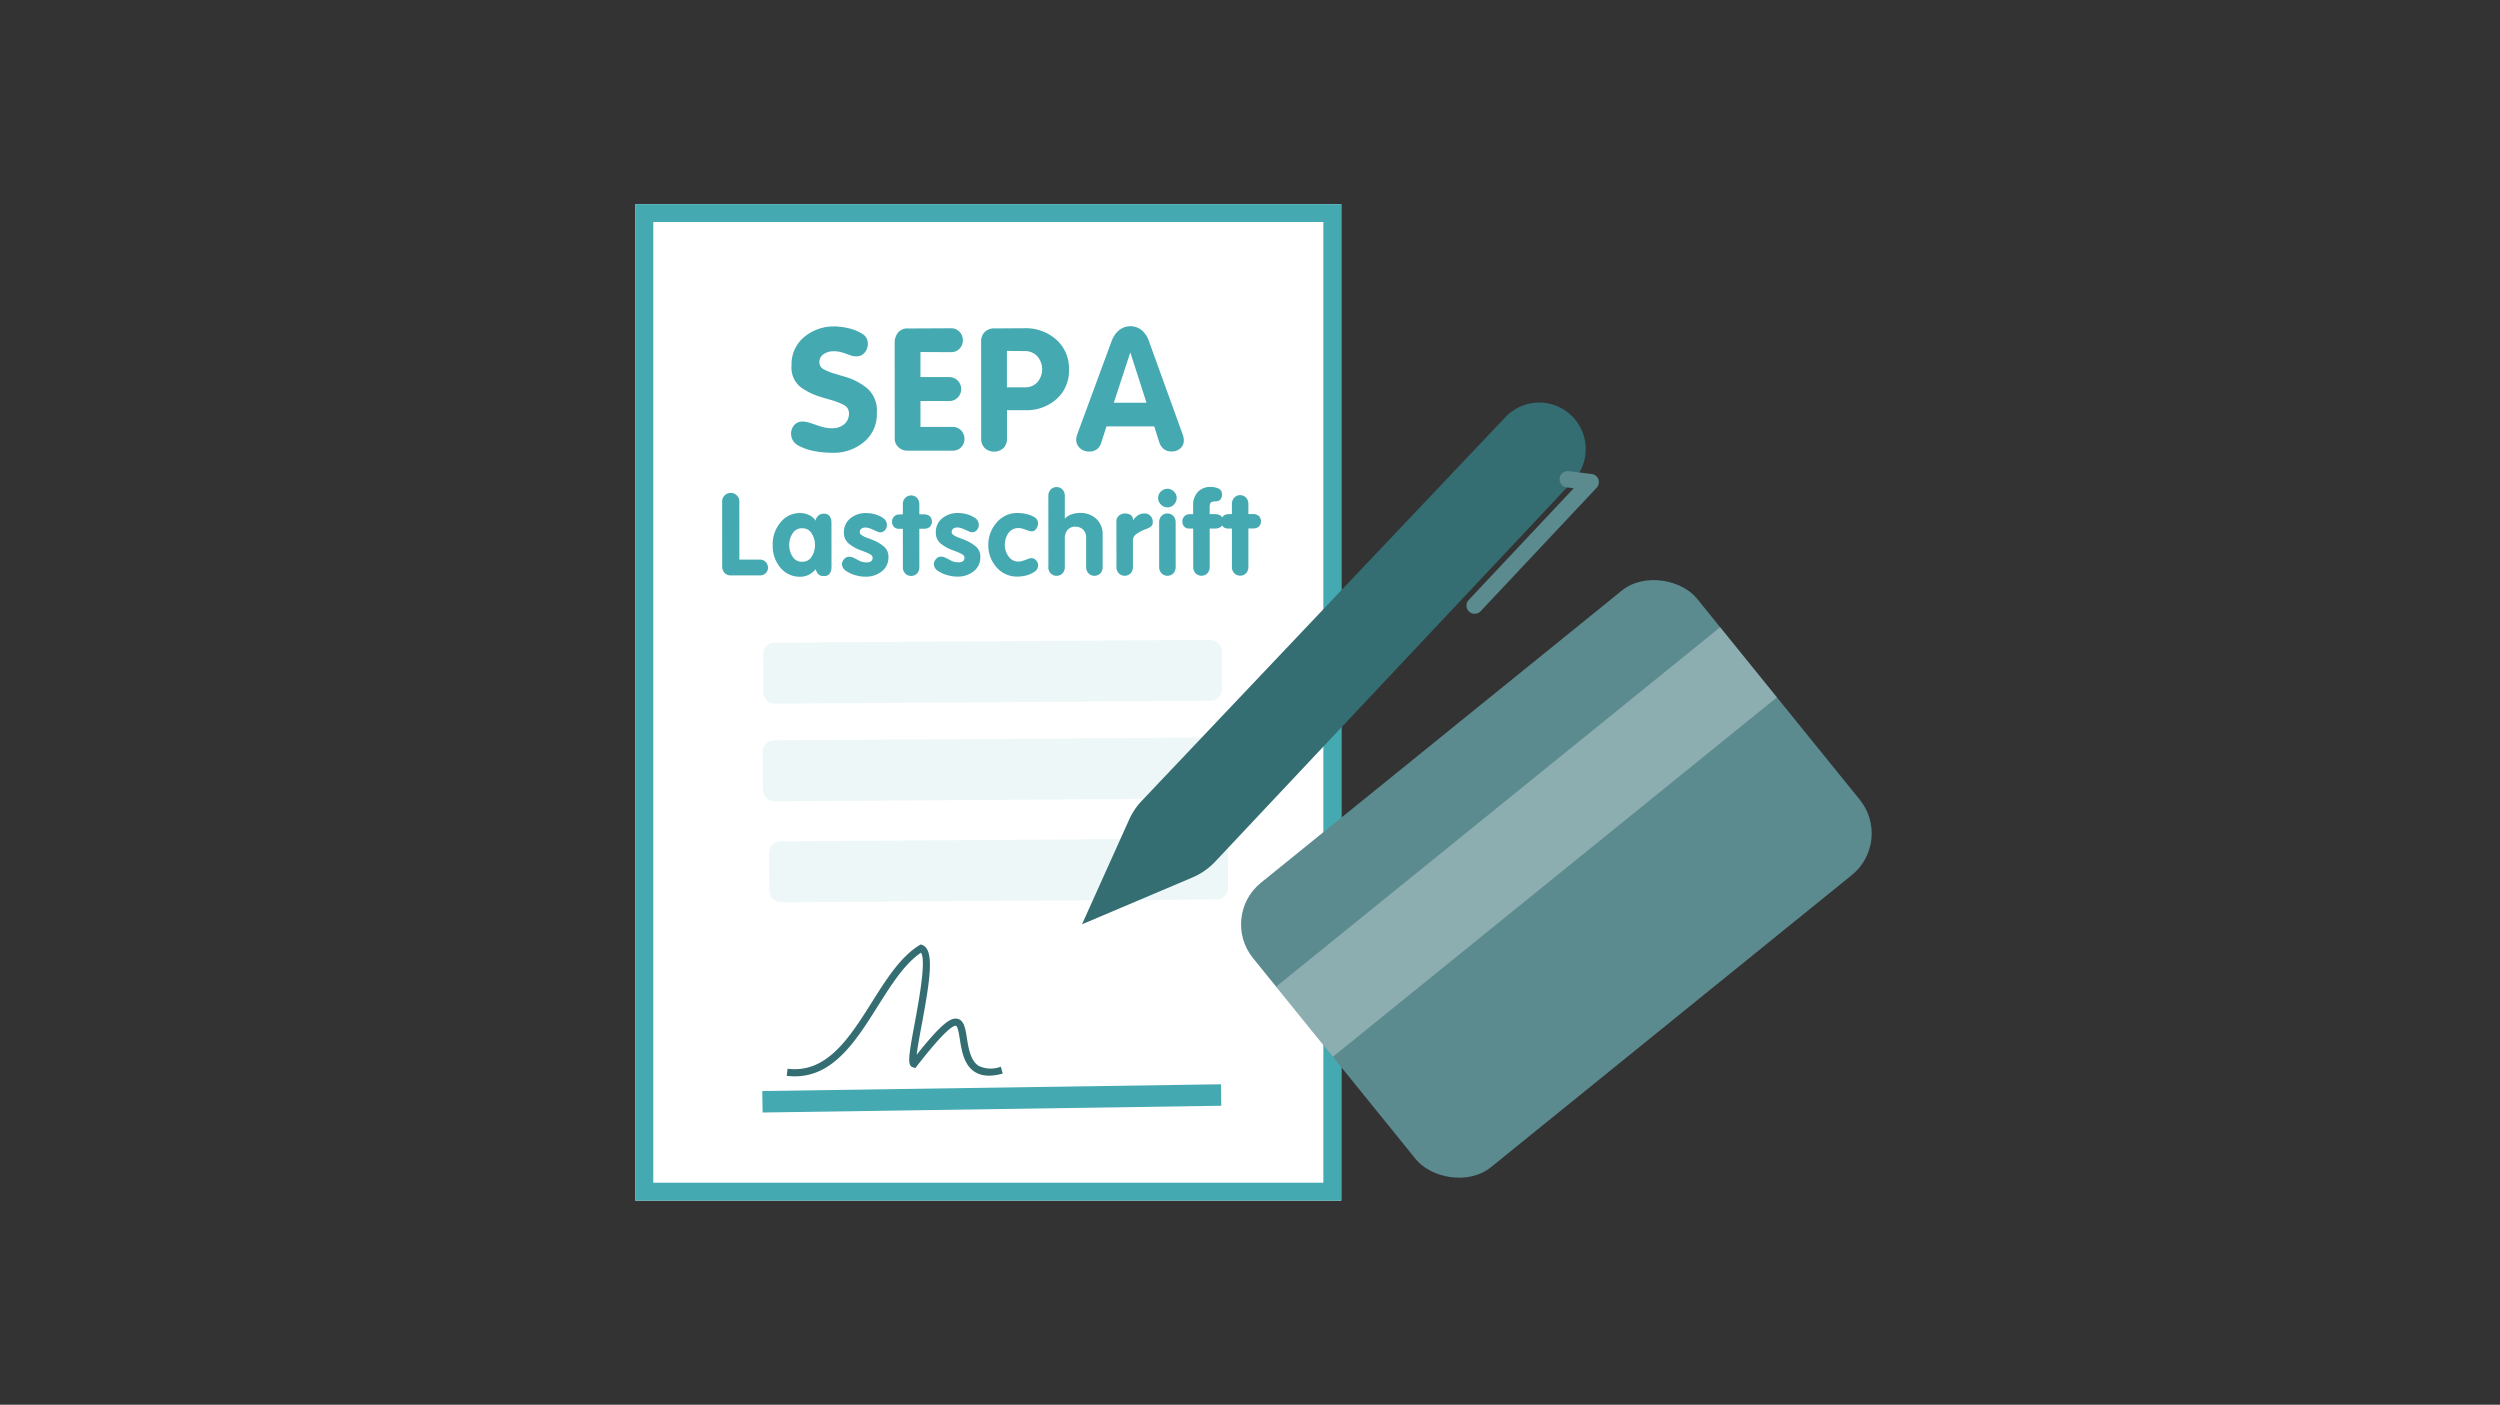 <svg xmlns="http://www.w3.org/2000/svg" xmlns:xlink="http://www.w3.org/1999/xlink" width="420" height="236" viewBox="0 0 420 236">
  <rect x="0" y="0" width="420" height="236" fill="#333333" stroke="none"/>
  <defs>
    <clipPath id="clip-path">
      <rect id="Rechteck_5215" data-name="Rechteck 5215" width="420" height="236" transform="translate(1185 316)" fill="#fff" opacity="0.43"/>
    </clipPath>
    <clipPath id="clip-path-2">
      <rect id="Rechteck_5214" data-name="Rechteck 5214" width="243.716" height="236" fill="none"/>
    </clipPath>
    <clipPath id="clip-path-3">
      <rect id="Rechteck_5211" data-name="Rechteck 5211" width="118.588" height="167.419" fill="none"/>
    </clipPath>
    <clipPath id="clip-path-4">
      <rect id="Rechteck_5208" data-name="Rechteck 5208" width="77.108" height="10.71" fill="none"/>
    </clipPath>
  </defs>
  <g id="Gruppe_4034" data-name="Gruppe 4034" transform="translate(-1185 -316)" clip-path="url(#clip-path)">
    <g id="Gruppe_9340" data-name="Gruppe 9340" transform="translate(1275.594 316)">
      <g id="Gruppe_9339" data-name="Gruppe 9339" clip-path="url(#clip-path-2)">
        <g id="Gruppe_9342" data-name="Gruppe 9342" transform="translate(-60.906 -31.886)">
          <g id="Gruppe_9341" data-name="Gruppe 9341" transform="translate(77.055 66.177)">
            <rect id="Rechteck_5207" data-name="Rechteck 5207" width="118.588" height="167.419" fill="#fff"/>
            <g id="Gruppe_9336" data-name="Gruppe 9336">
              <g id="Gruppe_9335" data-name="Gruppe 9335" clip-path="url(#clip-path-3)">
                <path id="Rechteck_5197" data-name="Rechteck 5197" d="M-6.5-6.5h124.6V166.937H-6.5ZM112.091-.482H-.483v161.4H112.091Z" transform="translate(3.49 3.49)" fill="#44a9b1"/>
                <path id="Pfad_21756" data-name="Pfad 21756" d="M70.41,188.475q.462.029,1.126.1a11.235,11.235,0,0,1,1.386.244,7.466,7.466,0,0,1,2.166.893,1.879,1.879,0,0,1,.983,1.674,2.312,2.312,0,0,1-.518,1.487,1.716,1.716,0,0,1-1.414.651,3.138,3.138,0,0,1-.419-.028,2.822,2.822,0,0,1-.418-.087q-.2-.086-.419-.158c-.144-.048-.293-.1-.448-.158a9.541,9.541,0,0,0-.968-.3,4.725,4.725,0,0,0-1.169-.129,2.919,2.919,0,0,0-1.646.478,1.571,1.571,0,0,0-.721,1.4,1.289,1.289,0,0,0,.752,1.169,8.758,8.758,0,0,0,1.877.735q.52.172,1.069.331t1.126.331a10.579,10.579,0,0,1,3.322,1.889,5.008,5.008,0,0,1,1.5,4.055,5.962,5.962,0,0,1-2.19,4.881,7.968,7.968,0,0,1-5.2,1.795q-.578,0-1.357-.057a15.62,15.62,0,0,1-1.588-.2,9.154,9.154,0,0,1-2.8-.936,2.236,2.236,0,0,1-.753-3.449,1.764,1.764,0,0,1,1.414-.608,3.533,3.533,0,0,1,1.069.172q.548.173,1.155.375a12.3,12.3,0,0,0,1.271.4,5.364,5.364,0,0,0,1.357.172,3.083,3.083,0,0,0,2.194-.709,2.338,2.338,0,0,0,.749-1.776,1.55,1.55,0,0,0-.925-1.458,12.187,12.187,0,0,0-2.253-.85l-.809-.23q-.4-.115-.837-.259a10.924,10.924,0,0,1-3.322-1.643,4.169,4.169,0,0,1-1.5-3.608,5.883,5.883,0,0,1,2.133-4.795A7.658,7.658,0,0,1,70.41,188.5Z" transform="translate(-37.014 -167.947)" fill="#44a9b1"/>
                <path id="Pfad_21757" data-name="Pfad 21757" d="M100.776,207.589l-.013-15.88a2.809,2.809,0,0,1,.547-1.776,2.02,2.02,0,0,1,1.7-.709l7.16-.035a1.952,1.952,0,0,1,1.546.648,2.128,2.128,0,0,1,.506,1.371v.087a2.075,2.075,0,0,1-.547,1.314,1.891,1.891,0,0,1-1.5.593l-5.081-.025,0,4.215,4.735,0a2.033,2.033,0,0,1,1.589.648,2.087,2.087,0,0,1,.521,1.371v.087a2.047,2.047,0,0,1-.562,1.314,1.973,1.973,0,0,1-1.544.593l-4.735,0,0,4.359,5.342,0a1.948,1.948,0,0,1,1.545.648,2.126,2.126,0,0,1,.507,1.371v.087a2.019,2.019,0,0,1-.548,1.3,1.914,1.914,0,0,1-1.5.579l-7.449.006a2.27,2.27,0,0,1-1.589-.576,2,2,0,0,1-.636-1.558Z" transform="translate(-57.202 -168.331)" fill="#44a9b1"/>
                <path id="Pfad_21758" data-name="Pfad 21758" d="M132.152,207.65l-.013-16.226a2.225,2.225,0,0,1,.59-1.6,2.184,2.184,0,0,1,1.66-.622l5.111-.033a7.691,7.691,0,0,1,5.285,1.93,6.414,6.414,0,0,1,2.112,4.993,6.285,6.285,0,0,1-2.118,5,7.5,7.5,0,0,1-5.094,1.852l-3.2,0,0,4.716a2.161,2.161,0,0,1-.62,1.668,2.358,2.358,0,0,1-3.089,0,2.137,2.137,0,0,1-.622-1.645Zm4.324-8.55,2.945,0a2.714,2.714,0,0,0,2.165-.854,3.343,3.343,0,0,0,0-4.36,2.8,2.8,0,0,0-2.166-.879l-2.945-.026Z" transform="translate(-74.055 -168.319)" fill="#44a9b1"/>
                <path id="Pfad_21759" data-name="Pfad 21759" d="M166.863,206.53l5.791-15.712a4.11,4.11,0,0,1,1.182-1.676,3.031,3.031,0,0,1,3.84-.018,4.057,4.057,0,0,1,1.156,1.717l5.672,15.673a3.252,3.252,0,0,1,.188.664,3.17,3.17,0,0,1,.044.433,1.72,1.72,0,0,1-.591,1.357,2.052,2.052,0,0,1-1.4.521,2.074,2.074,0,0,1-1.386-.417,2.456,2.456,0,0,1-.723-1.053l-.869-2.742-8.027.006-.864,2.686a2.244,2.244,0,0,1-.692,1.112,2.075,2.075,0,0,1-1.385.42,2.19,2.19,0,0,1-1.5-.562,1.827,1.827,0,0,1-.636-1.428,2.471,2.471,0,0,1,.029-.4,1.532,1.532,0,0,1,.086-.318.542.542,0,0,0,.044-.13.2.2,0,0,1,.043-.1Zm6.116-5.231,5.486,0-2.692-8.371h-.058Z" transform="translate(-92.598 -167.933)" fill="#44a9b1"/>
                <path id="Pfad_21760" data-name="Pfad 21760" d="M38.156,261.28l-.009-10.755a1.43,1.43,0,0,1,.413-1.1,1.447,1.447,0,0,1,2.474,1.116l.008,9.66,3.426,0a1.307,1.307,0,0,1,.982.385,1.471,1.471,0,0,1,.385.788.337.337,0,0,1,.019.106v.125a1.32,1.32,0,0,1-1.384,1.253l-4.812,0a1.439,1.439,0,0,1-1.108-.423,1.605,1.605,0,0,1-.4-1.137Z" transform="translate(-23.569 -200.478)" fill="#44a9b1"/>
                <path id="Pfad_21761" data-name="Pfad 21761" d="M66.371,258.158l.006,6.865q0,.154,0,.308a3.069,3.069,0,0,1-.019.328,1.772,1.772,0,0,1-.318.81,1.142,1.142,0,0,1-.991.367,1.16,1.16,0,0,1-.885-.307,2.03,2.03,0,0,1-.443-.846,3.676,3.676,0,0,1-1.192.954,3.259,3.259,0,0,1-1.443.319,4.179,4.179,0,0,1-3.264-1.492,5.572,5.572,0,0,1-1.321-3.827,5.65,5.65,0,0,1,1.334-3.839,4.143,4.143,0,0,1,3.242-1.545,3.588,3.588,0,0,1,1.473.311,2.783,2.783,0,0,1,1.166.976,1.261,1.261,0,0,1,.442-.842,1.315,1.315,0,0,1,.885-.333,1.128,1.128,0,0,1,.991.375,1.845,1.845,0,0,1,.318.819,3.07,3.07,0,0,1,.019.328v.27Zm-7.1,3.467v.183a.922.922,0,0,0,.019.183,3.424,3.424,0,0,0,.608,1.674,1.779,1.779,0,0,0,1.57.768,1.718,1.718,0,0,0,1.52-.771,3.472,3.472,0,0,0,.595-1.675.921.921,0,0,0,.019-.183c0-.057,0-.112,0-.163s0-.131-.01-.2-.01-.144-.01-.221a3.517,3.517,0,0,0-.617-1.655,1.713,1.713,0,0,0-1.5-.749,1.775,1.775,0,0,0-1.549.752,3.457,3.457,0,0,0-.624,1.656c0,.077,0,.151-.009.221s-.01.138-.01.2Z" transform="translate(-33.427 -204.353)" fill="#44a9b1"/>
                <path id="Pfad_21762" data-name="Pfad 21762" d="M89.18,258.255a1.316,1.316,0,0,1-.317.876,1.023,1.023,0,0,1-.817.376,1.267,1.267,0,0,1-.481-.125q-.289-.125-.616-.279c-.129-.051-.257-.106-.385-.163a3.053,3.053,0,0,0-.385-.144c-.1-.025-.206-.048-.308-.067a1.613,1.613,0,0,0-.308-.029,1.2,1.2,0,0,0-.654.183.644.644,0,0,0-.289.587.605.605,0,0,0,.309.5,4.218,4.218,0,0,0,.77.4l.645.24q.336.125.683.279a6.611,6.611,0,0,1,1.656,1.009,2.234,2.234,0,0,1,.753,1.819,2.92,2.92,0,0,1-1.076,2.311,4.258,4.258,0,0,1-2.867.926,5.082,5.082,0,0,1-.606-.038,5.228,5.228,0,0,1-.626-.115,5.479,5.479,0,0,1-1.82-.73,1.474,1.474,0,0,1-.819-1.231,1.12,1.12,0,0,1,.029-.231.719.719,0,0,1,.106-.25,1.542,1.542,0,0,1,.4-.52.969.969,0,0,1,.654-.231,1.662,1.662,0,0,1,.616.106,3.319,3.319,0,0,1,.52.259.546.546,0,0,1,.106.048.5.5,0,0,0,.106.048,4.142,4.142,0,0,0,.674.337,2.3,2.3,0,0,0,.847.143,1.352,1.352,0,0,0,.866-.2.738.738,0,0,0,.23-.587.586.586,0,0,0-.3-.491,4.42,4.42,0,0,0-.761-.394q-.289-.115-.645-.249t-.7-.269a6.469,6.469,0,0,1-1.656-1.019,2.263,2.263,0,0,1-.752-1.828,2.916,2.916,0,0,1,1.057-2.339,4.03,4.03,0,0,1,2.694-.9q.269,0,.558.028a4.265,4.265,0,0,1,.6.106,4.49,4.49,0,0,1,1.588.643,1.413,1.413,0,0,1,.723,1.222Z" transform="translate(-46.92 -204.365)" fill="#44a9b1"/>
                <path id="Pfad_21763" data-name="Pfad 21763" d="M101.639,261.851l-.006-6.39h-.616a1.107,1.107,0,0,1-.876-.307,1.216,1.216,0,0,1-.318-.885,1.193,1.193,0,0,1,.336-.866,1.145,1.145,0,0,1,.856-.347l.616-.02V251.38a1.544,1.544,0,0,1,.393-1.1,1.383,1.383,0,0,1,1.992,0,1.6,1.6,0,0,1,.386,1.116v1.636h.789a1.741,1.741,0,0,1,.934.286,1.3,1.3,0,0,1,0,1.863,1.582,1.582,0,0,1-.933.277H104.4l.006,6.391a1.589,1.589,0,0,1-.384,1.126,1.406,1.406,0,0,1-1.992,0,1.535,1.535,0,0,1-.4-1.106Z" transform="translate(-56.697 -200.918)" fill="#44a9b1"/>
                <path id="Pfad_21764" data-name="Pfad 21764" d="M122.531,258.228a1.316,1.316,0,0,1-.317.876,1.023,1.023,0,0,1-.817.376,1.266,1.266,0,0,1-.481-.125q-.289-.125-.616-.279c-.129-.051-.257-.106-.385-.163a3.068,3.068,0,0,0-.385-.144c-.1-.025-.206-.048-.308-.067a1.61,1.61,0,0,0-.308-.029,1.193,1.193,0,0,0-.654.183.644.644,0,0,0-.289.587.605.605,0,0,0,.309.5,4.218,4.218,0,0,0,.77.4l.645.24q.336.125.683.279a6.612,6.612,0,0,1,1.656,1.009,2.234,2.234,0,0,1,.753,1.818A2.919,2.919,0,0,1,121.71,266a4.256,4.256,0,0,1-2.867.927,5.082,5.082,0,0,1-.606-.038,5.228,5.228,0,0,1-.626-.115,5.478,5.478,0,0,1-1.82-.73,1.474,1.474,0,0,1-.819-1.231,1.12,1.12,0,0,1,.029-.231.717.717,0,0,1,.106-.25,1.54,1.54,0,0,1,.4-.52.969.969,0,0,1,.654-.231,1.663,1.663,0,0,1,.616.106,3.319,3.319,0,0,1,.52.259.552.552,0,0,1,.106.048.5.5,0,0,0,.106.048,4.141,4.141,0,0,0,.674.337,2.3,2.3,0,0,0,.847.143,1.352,1.352,0,0,0,.866-.2.738.738,0,0,0,.231-.587.586.586,0,0,0-.3-.491,4.421,4.421,0,0,0-.761-.394q-.289-.115-.645-.249t-.7-.269a6.468,6.468,0,0,1-1.656-1.019,2.263,2.263,0,0,1-.752-1.828,2.916,2.916,0,0,1,1.057-2.339,4.03,4.03,0,0,1,2.694-.9q.269,0,.558.028a4.207,4.207,0,0,1,.6.105,4.49,4.49,0,0,1,1.588.643,1.413,1.413,0,0,1,.723,1.222Z" transform="translate(-64.834 -204.35)" fill="#44a9b1"/>
                <path id="Pfad_21765" data-name="Pfad 21765" d="M143.111,257.959a1.637,1.637,0,0,1-.01.183c-.007.058-.016.119-.029.183a1.707,1.707,0,0,1-.355.674.83.83,0,0,1-.664.309,1.439,1.439,0,0,1-.462-.077c-.09-.025-.183-.054-.279-.086s-.189-.067-.279-.106q-.27-.1-.559-.183a2.14,2.14,0,0,0-.616-.086,1.956,1.956,0,0,0-1.751.877,3.472,3.472,0,0,0-.576,1.955v.154a3.352,3.352,0,0,0,.656,1.819,1.952,1.952,0,0,0,1.675.816,1.811,1.811,0,0,0,.366-.039,2.176,2.176,0,0,0,.385-.116,1,1,0,0,0,.212-.058c.064-.026.134-.051.212-.077.193-.077.368-.144.529-.2a1.191,1.191,0,0,1,.356-.087,1.137,1.137,0,0,1,.848.356,1.185,1.185,0,0,1,.347.856,1.246,1.246,0,0,1-.6,1.078,4.337,4.337,0,0,1-1.309.6,5.99,5.99,0,0,1-1.482.213,4.528,4.528,0,0,1-3.6-1.576,5.518,5.518,0,0,1-1.37-3.733,5.606,5.606,0,0,1,1.383-3.745,4.487,4.487,0,0,1,3.579-1.629,6.222,6.222,0,0,1,.654.038,5.538,5.538,0,0,1,.751.134,4.243,4.243,0,0,1,1.367.528,1.17,1.17,0,0,1,.617,1.049Z" transform="translate(-75.463 -204.341)" fill="#44a9b1"/>
                <path id="Pfad_21766" data-name="Pfad 21766" d="M156.546,260.2l-.01-11.857a1.545,1.545,0,0,1,.393-1.1,1.383,1.383,0,0,1,1.992,0,1.6,1.6,0,0,1,.386,1.116l0,3.754h.039a2.185,2.185,0,0,1,.76-.578,3.5,3.5,0,0,1,.953-.29c.141-.025.279-.045.414-.058s.266-.019.394-.019a3.876,3.876,0,0,1,2.715.979,3.538,3.538,0,0,1,1.08,2.752l0,5.293a1.587,1.587,0,0,1-.384,1.126,1.405,1.405,0,0,1-1.992,0,1.534,1.534,0,0,1-.4-1.106l0-4.85a1.8,1.8,0,0,0-.53-1.414,1.857,1.857,0,0,0-1.28-.471,1.614,1.614,0,0,0-1.309.55,2.033,2.033,0,0,0-.461,1.357l0,4.812a1.589,1.589,0,0,1-.384,1.126,1.406,1.406,0,0,1-1.992,0,1.534,1.534,0,0,1-.4-1.106Z" transform="translate(-87.159 -199.286)" fill="#44a9b1"/>
                <path id="Pfad_21767" data-name="Pfad 21767" d="M181.25,265.332l-.006-7.56a1.213,1.213,0,0,1,.413-.984,1.59,1.59,0,0,1,.914-.386h.1a1.8,1.8,0,0,1,.953.24.986.986,0,0,1,.4.914l.038-.019a3,3,0,0,1,.836-.848A2.017,2.017,0,0,1,186,256.4a1.382,1.382,0,0,1,.924.366,1.4,1.4,0,0,1,.424,1.118.833.833,0,0,1-.288.7,2.737,2.737,0,0,1-.692.377c-.1.038-.212.081-.327.125s-.231.094-.347.145a.04.04,0,0,0-.029.01.038.038,0,0,1-.029.009,7.482,7.482,0,0,0-1.106.657,1.348,1.348,0,0,0-.509,1.177l0,4.242a1.593,1.593,0,0,1-.384,1.128,1.4,1.4,0,0,1-1.992,0,1.543,1.543,0,0,1-.4-1.109Z" transform="translate(-100.431 -204.431)" fill="#44a9b1"/>
                <path id="Pfad_21768" data-name="Pfad 21768" d="M197.931,247.41a1.6,1.6,0,0,1,1.088.471,1.433,1.433,0,0,1,.473,1.068,1.568,1.568,0,0,1-.452,1.126,1.5,1.5,0,0,1-2.194-.007,1.546,1.546,0,0,1-.473-1.116,1.444,1.444,0,0,1,.471-1.059,1.509,1.509,0,0,1,1.087-.463ZM196.556,260.5l-.006-7.405a1.546,1.546,0,0,1,.394-1.1,1.38,1.38,0,0,1,1.992,0,1.6,1.6,0,0,1,.386,1.118l.006,7.386a1.593,1.593,0,0,1-.384,1.128,1.4,1.4,0,0,1-1.992,0,1.542,1.542,0,0,1-.4-1.109Z" transform="translate(-108.557 -199.603)" fill="#44a9b1"/>
                <path id="Pfad_21769" data-name="Pfad 21769" d="M207.013,260.153l-.005-6.39h-.617a1.1,1.1,0,0,1-.876-.307,1.216,1.216,0,0,1-.318-.885,1.193,1.193,0,0,1,.337-.866,1.142,1.142,0,0,1,.856-.347l.616-.02,0-1.424a3.131,3.131,0,0,1,.817-2.33,2.846,2.846,0,0,1,2.088-.81,3.286,3.286,0,0,1,1.328.259.98.98,0,0,1,.6.991,1.235,1.235,0,0,1-.279.886,1.141,1.141,0,0,1-.856.289,1.575,1.575,0,0,0-.636.126q-.289.126-.288.9v1.116h.866a1.874,1.874,0,0,1,1.011.285,1.3,1.3,0,0,1,0,1.863,1.717,1.717,0,0,1-1.01.277h-.866l0,6.39a1.579,1.579,0,0,1-.384,1.126,1.406,1.406,0,0,1-1.992,0,1.538,1.538,0,0,1-.395-1.106Z" transform="translate(-113.296 -199.261)" fill="#44a9b1"/>
                <path id="Pfad_21770" data-name="Pfad 21770" d="M221.067,261.751l-.005-6.39h-.616a1.1,1.1,0,0,1-.876-.307,1.218,1.218,0,0,1-.318-.885,1.193,1.193,0,0,1,.337-.866,1.14,1.14,0,0,1,.856-.347l.616-.02V251.28a1.545,1.545,0,0,1,.394-1.1,1.383,1.383,0,0,1,1.992,0,1.6,1.6,0,0,1,.386,1.116v1.636h.789a1.742,1.742,0,0,1,.934.286,1.3,1.3,0,0,1,0,1.862,1.578,1.578,0,0,1-.933.277h-.789l0,6.39a1.585,1.585,0,0,1-.384,1.126,1.406,1.406,0,0,1-1.992,0,1.538,1.538,0,0,1-.4-1.106Z" transform="translate(-120.846 -200.864)" fill="#44a9b1"/>
                <g id="Gruppe_9328" data-name="Gruppe 9328" transform="translate(21.462 73.206)" opacity="0.1">
                  <g id="Gruppe_9327" data-name="Gruppe 9327">
                    <g id="Gruppe_9326" data-name="Gruppe 9326" clip-path="url(#clip-path-4)">
                      <path id="Pfad_21771" data-name="Pfad 21771" d="M128.173,312.513l-73.131.48a1.968,1.968,0,0,1-1.981-1.955l-.042-6.294a1.968,1.968,0,0,1,1.955-1.981l73.131-.48a1.968,1.968,0,0,1,1.981,1.955l.041,6.294a1.968,1.968,0,0,1-1.955,1.981" transform="translate(-53.02 -302.283)" fill="#44a9b1"/>
                    </g>
                  </g>
                </g>
                <g id="Gruppe_9331" data-name="Gruppe 9331" transform="translate(21.38 89.618)" opacity="0.1">
                  <g id="Gruppe_9330" data-name="Gruppe 9330">
                    <g id="Gruppe_9329" data-name="Gruppe 9329" clip-path="url(#clip-path-4)">
                      <path id="Pfad_21772" data-name="Pfad 21772" d="M128,347.971l-73.131.479a1.968,1.968,0,0,1-1.981-1.955l-.042-6.294A1.968,1.968,0,0,1,54.8,338.22l73.131-.48a1.968,1.968,0,0,1,1.981,1.955l.041,6.294A1.968,1.968,0,0,1,128,347.971" transform="translate(-52.843 -337.74)" fill="#44a9b1"/>
                    </g>
                  </g>
                </g>
                <g id="Gruppe_9334" data-name="Gruppe 9334" transform="translate(22.462 106.578)" opacity="0.1">
                  <g id="Gruppe_9333" data-name="Gruppe 9333">
                    <g id="Gruppe_9332" data-name="Gruppe 9332" clip-path="url(#clip-path-4)">
                      <path id="Pfad_21773" data-name="Pfad 21773" d="M130.333,384.612l-73.131.48a1.968,1.968,0,0,1-1.981-1.955l-.042-6.294a1.968,1.968,0,0,1,1.955-1.981l73.131-.48a1.968,1.968,0,0,1,1.981,1.955l.041,6.294a1.968,1.968,0,0,1-1.955,1.981" transform="translate(-55.18 -374.381)" fill="#44a9b1"/>
                    </g>
                  </g>
                </g>
                <path id="Linie_929" data-name="Linie 929" d="M0,.844-.057-2.765,77-3.9l.053,3.609Z" transform="translate(21.375 151.767)" fill="#44a9b1"/>
                <path id="Pfad_21774" data-name="Pfad 21774" d="M62.092,434.967c-.171-.013-.342-.031-.516-.051l.147-1.2c6.591.831,10.426-5.25,14.122-11.114,2.477-3.93,4.817-7.642,7.984-9.613l.251-.157.278.1c2.085.785,1.31,5.834-.11,13.445-.32,1.716-.694,3.722-.835,4.986,4.278-5.379,5.8-6.322,6.9-6.025,1.068.274,1.286,1.648,1.539,3.239.266,1.679.6,3.77,1.947,4.638a4.65,4.65,0,0,0,3.748.153l.32,1.159c-2,.555-3.547.455-4.72-.3-1.8-1.159-2.18-3.545-2.484-5.461-.129-.817-.346-2.185-.65-2.263-.405-.091-1.8.634-6.572,6.771l-.254.327-.4-.121c-.944-.289-.8-1.554.274-7.324.661-3.546,2-10.7,1.07-11.937-2.774,1.882-4.962,5.353-7.273,9.019-3.8,6.035-7.736,12.272-14.77,11.719" transform="translate(-36.153 -288.459)" fill="#346e73"/>
              </g>
            </g>
          </g>
        </g>
        <g id="Gruppe_9338" data-name="Gruppe 9338" transform="matrix(0.777, -0.629, 0.629, 0.777, 16.638, 200.862)">
          <rect id="Rechteck_5212" data-name="Rechteck 5212" width="96.004" height="61.476" rx="9" transform="translate(105.406 24.971)" fill="#5c8b8f"/>
          <rect id="Rechteck_5213" data-name="Rechteck 5213" width="96.004" height="15.159" transform="translate(105.406 40.154)" fill="rgba(255,255,255,0.3)"/>
        </g>
        <g id="Gruppe_9337" data-name="Gruppe 9337" transform="translate(11.75 -51.156)">
          <path id="Pfad_21775" data-name="Pfad 21775" d="M0,101.946,4.092,83.08a11.253,11.253,0,0,1,1.4-3.49L51.9,3.737a7.812,7.812,0,0,1,13.343,8.127L19.693,87a11.249,11.249,0,0,1-3.172,3.386Z" transform="matrix(0.978, 0.208, -0.208, 0.978, 100.639, 106.733)" fill="#346e73"/>
          <path id="Pfad_21776" data-name="Pfad 21776" d="M1.49,27.088A1.376,1.376,0,0,1,.2,25l13.35-22.03-1.124.1A1.376,1.376,0,1,1,12.192.33L16.01,0A1.376,1.376,0,0,1,17.3,2.088L2.551,26.429a1.376,1.376,0,0,1-1.061.659" transform="matrix(0.978, 0.208, -0.208, 0.978, 149.407, 127.458)" fill="#5c8b8f"/>
        </g>
      </g>
    </g>
  </g>
</svg>
